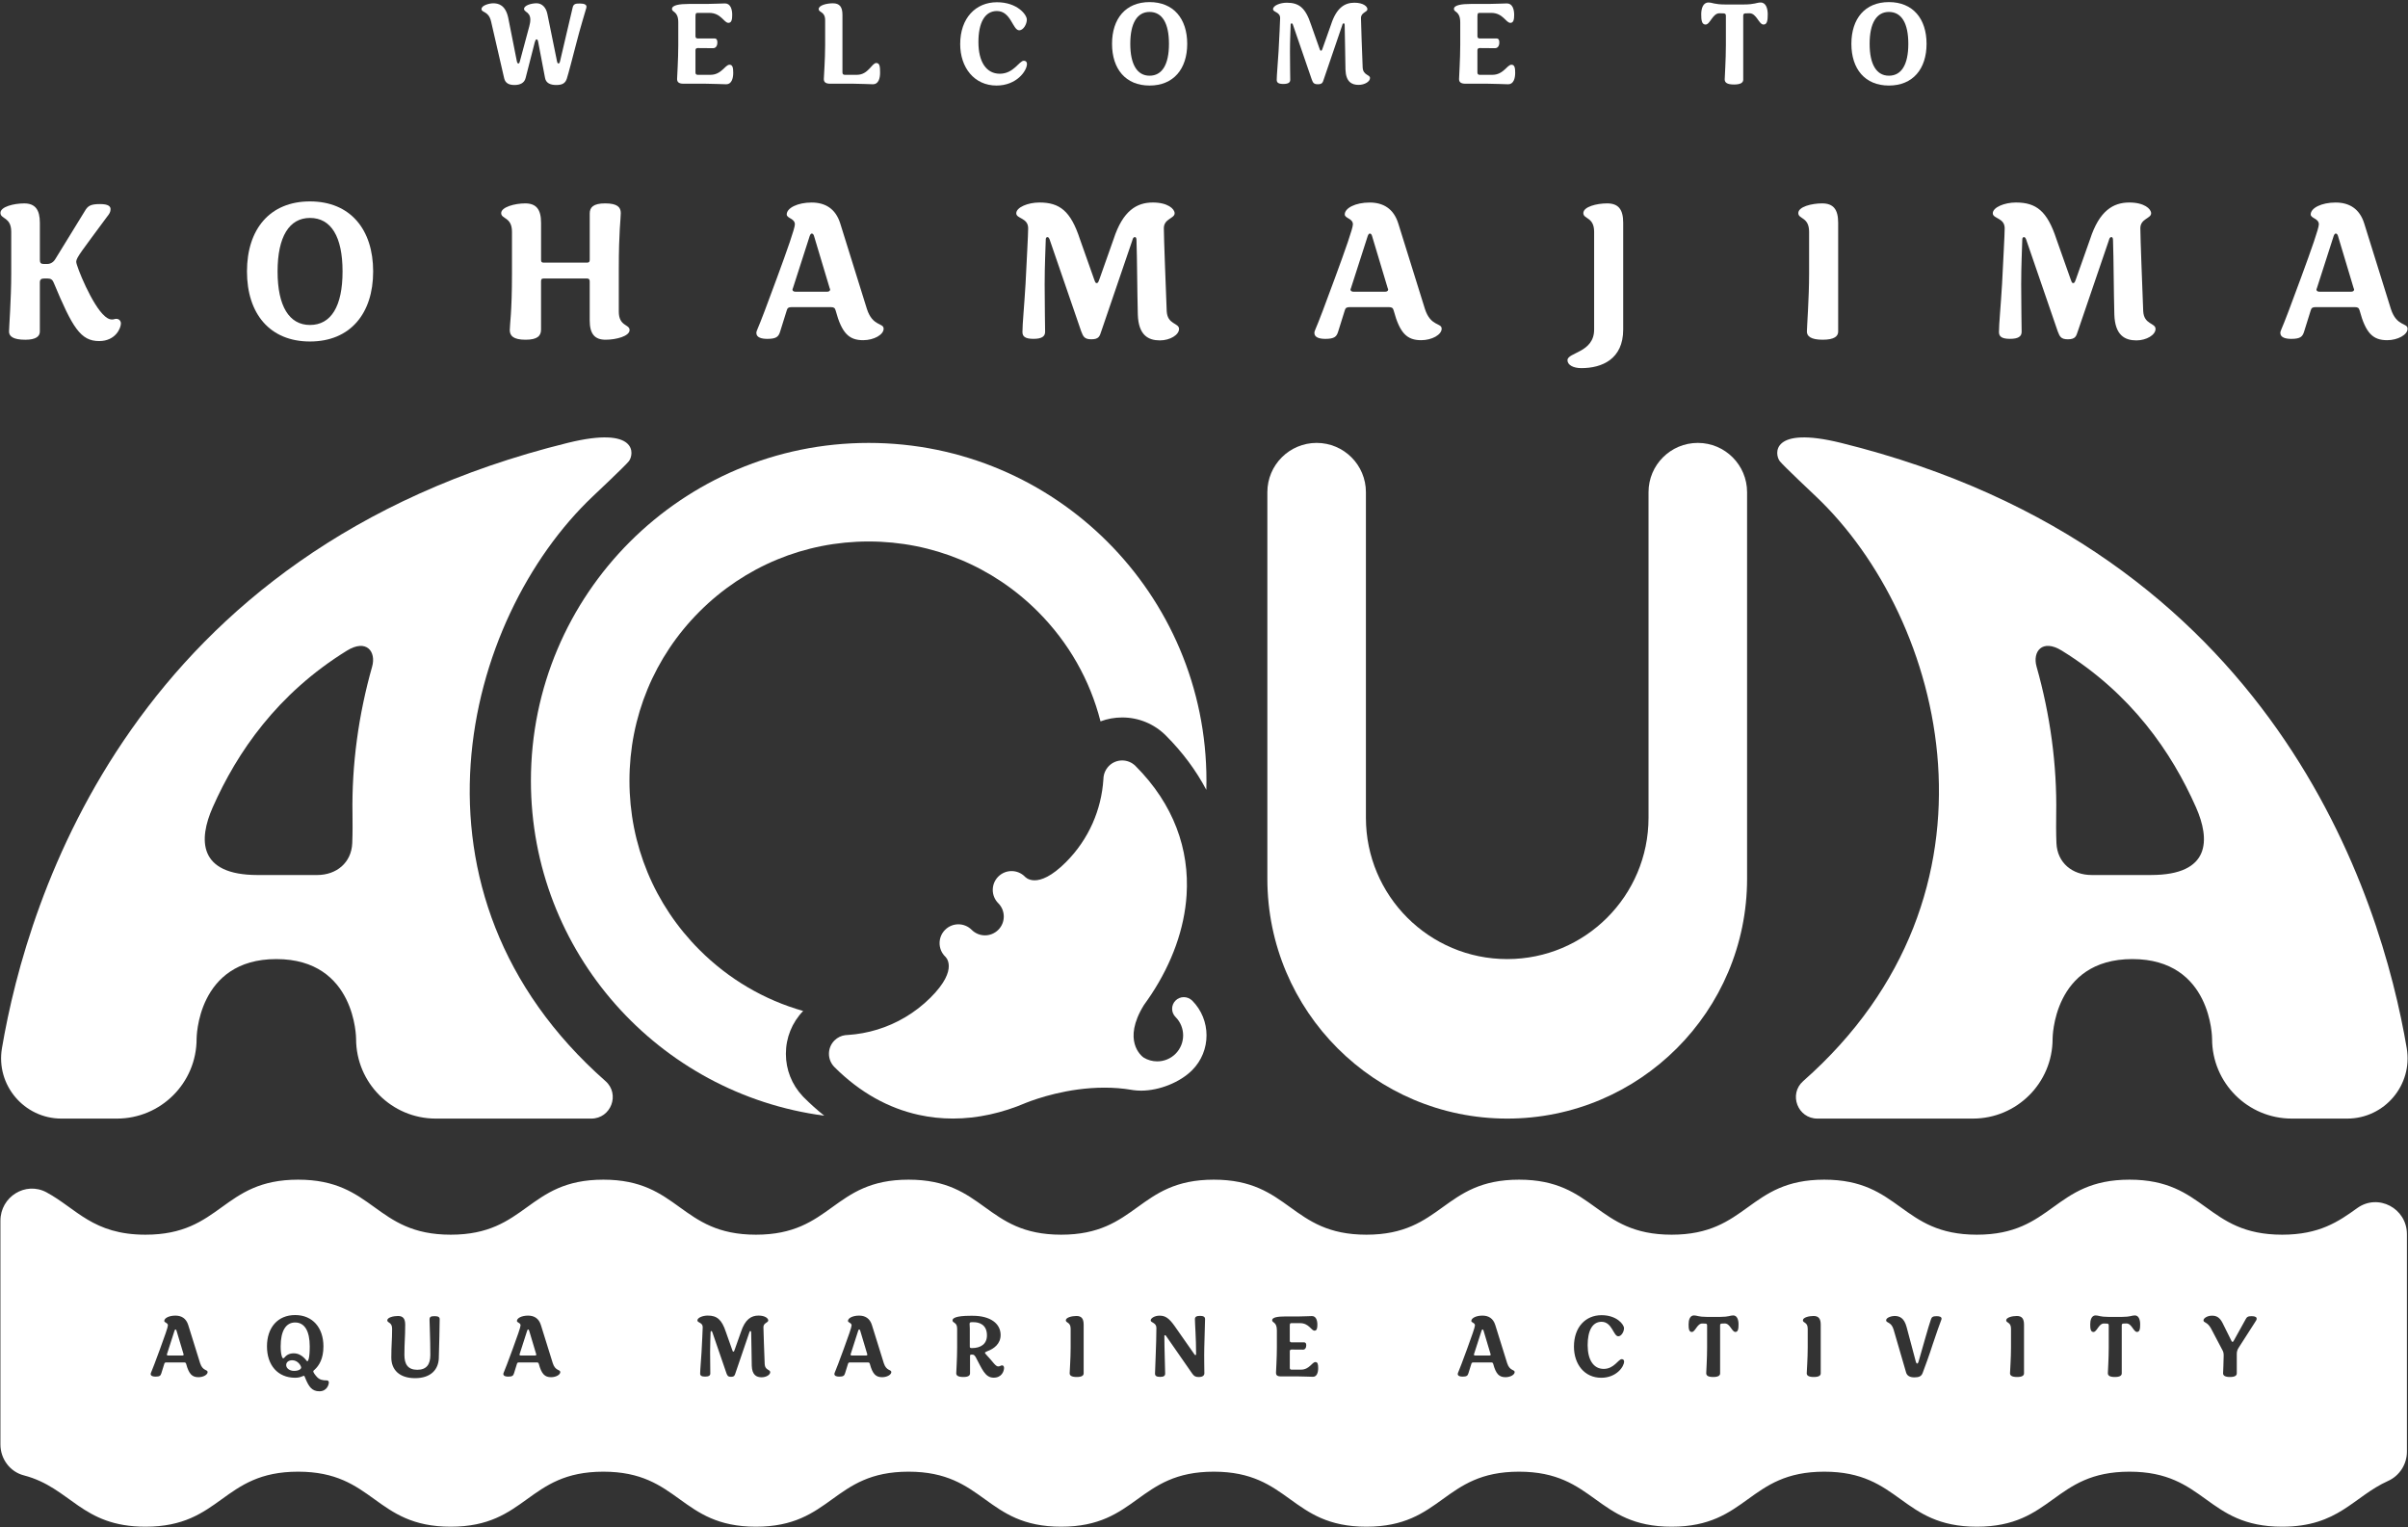 <?xml version="1.0" encoding="utf-8"?>
<!-- Generator: Adobe Illustrator 27.9.0, SVG Export Plug-In . SVG Version: 6.00 Build 0)  -->
<svg version="1.1" xmlns="http://www.w3.org/2000/svg" xmlns:xlink="http://www.w3.org/1999/xlink" x="0px" y="0px"
	 viewBox="0 0 1343.84 852.01" style="enable-background:new 0 0 1343.84 852.01;" xml:space="preserve">
<rect x="0" y="0" width="1343.84" height="852.01" fill="#333333" stroke="none"/>
<style type="text/css">
	.st0{fill:#FFFFFF;}
</style>
<g id="レイヤー_1">
</g>
<g id="レイヤー_2">
	<g>
		<path class="st0" d="M29.98,157.73c-0.61-1.6-1.6-2.34-3.32-2.34H24.7c-1.6,0-2.46,0.49-2.46,2.21v27.41
			c0,2.58-2.09,4.55-8.11,4.55c-6.88,0-9.09-1.97-9.09-4.55c0-2.46,1.23-17.94,1.23-32.32v-23.35c0-8.36-6.02-7-6.02-10.57
			c0-3.44,7.5-5.28,13.27-5.28c6.14,0,8.73,3.56,8.73,10.81v20.77c0,1.6,0.61,2.21,2.09,2.21h2.09c1.6,0,3.32-0.86,4.42-2.7
			l16.47-26.79c1.72-2.95,3.19-3.93,8.6-3.93c4.42,0,5.78,1.23,5.78,2.83s-0.61,2.58-2.09,4.42
			c-13.76,18.68-17.08,22.61-17.08,24.95s8.97,24.58,16.1,30.48c1.6,1.35,2.7,1.72,3.93,1.72c0.98,0,1.47-0.37,2.33-0.37
			c1.72,0,2.58,1.35,2.58,2.58c0,2.58-2.95,9.83-12.17,9.83C44.98,190.29,40.43,182.8,29.98,157.73z"/>
		<path class="st0" d="M137.83,151.46c0-23.6,12.78-39.08,35.15-39.08c22.49,0,35.27,15.61,35.27,39.08
			c0,23.47-12.78,39.08-35.27,39.08C150.61,190.54,137.83,175.05,137.83,151.46z M191.17,151.46c0-19.42-6.39-29.86-18.19-29.86
			c-11.55,0-18.07,10.45-18.07,29.86c0,19.42,6.51,29.86,18.07,29.86C184.78,181.32,191.17,170.88,191.17,151.46z"/>
		<path class="st0" d="M284.49,184.15c0-3.32,1.23-9.59,1.23-31.46v-23.35c0-8.36-6.02-7-6.02-10.45c0-3.32,7.5-5.41,13.4-5.41
			c6.15,0,8.85,3.32,8.85,10.81v20.65c0,1.11,0.25,1.6,1.47,1.6h24.21c1.11,0,1.48-0.49,1.48-1.6v-25.81c0-3.44,1.97-5.65,8.6-5.65
			c6.76,0,8.73,2.09,8.73,5.41s-1.11,9.95-1.11,31.21v23.72c0,8.36,6.02,7,6.02,10.32c0,3.44-7.5,5.41-13.4,5.41
			c-6.14,0-8.85-3.32-8.85-10.81v-21.75c0-0.98-0.37-1.6-1.48-1.6h-24.21c-1.23,0-1.47,0.49-1.47,1.6v26.91
			c0,3.44-1.97,5.65-8.6,5.65C286.45,189.56,284.49,187.34,284.49,184.15z"/>
		<path class="st0" d="M466.34,173.21c-0.37-1.35-0.98-1.84-2.58-1.84h-22.12c-1.6,0-2.21,0.49-2.58,1.84l-3.69,11.8
			c-0.86,2.83-2.09,4.06-7.13,4.06c-2.95,0-6.14-0.62-6.14-3.32c0-0.74,0.37-1.47,0.86-2.7c1.11-2.46,5.41-13.64,10.69-28.14
			c5.78-15.73,9.95-27.53,9.95-29.74c0-3.32-4.55-3.32-4.55-5.53c0-3.56,6.02-6.64,13.89-6.64c7.62,0,13.4,3.44,15.98,11.68
			l14.87,47.68c3.2,9.95,9.34,7.62,9.34,11.06c0,3.32-5.41,6.39-11.43,6.39C473.83,189.8,469.78,185.99,466.34,173.21z
			 M461.67,162.76c0.98,0,1.6-0.49,1.6-1.23c0-0.25-0.12-0.37-0.25-0.74l-8.48-28.27c-0.37-1.48-0.74-2.21-1.47-2.21
			s-1.11,0.98-1.47,2.21l-9.09,28.27c-0.12,0.37-0.25,0.49-0.25,0.74c0,0.74,0.61,1.23,1.6,1.23H461.67z"/>
		<path class="st0" d="M634.99,175.55c-0.37-13.64-0.37-30.6-0.74-41.29c0-1.35-0.25-1.97-0.86-1.97c-0.86,0-1.11,0.49-1.6,2.21
			l-17.21,50.39c-0.86,2.58-1.23,4.42-5.53,4.42c-3.93,0-4.55-1.6-5.65-4.42l-17.33-50.39c-0.49-1.72-0.98-2.21-1.48-2.21
			c-0.74,0-0.98,0.61-0.98,1.47c-0.12,4.92-0.61,14.26-0.61,24.82c0,12.54,0.25,23.35,0.25,26.55c0,2.58-1.84,3.93-6.51,3.93
			c-4.67,0-6.14-1.35-6.14-3.81c0-4.55,0.98-14.13,1.72-26.67c0.61-12.54,1.47-27.53,1.47-31.21c0-5.9-6.64-5.28-6.64-8.36
			c0-3.32,6.51-6.02,12.9-6.02c11.31,0,17.45,4.67,22.61,20.4l7.87,22.24c0.49,1.11,0.61,2.33,1.48,2.33c0.98,0,1.11-1.23,1.6-2.33
			l7.87-22.24c5.16-15.85,12.9-20.4,21.88-20.4c8.36,0,12.17,3.56,12.17,6.02c0,2.95-6.02,2.95-6.02,8.36s1.11,33.06,1.6,46.21
			c0.37,7.62,6.88,6.51,6.88,9.96c0,3.32-5.04,6.39-10.69,6.39C640.89,189.92,635.36,187.1,634.99,175.55z"/>
		<path class="st0" d="M777.76,173.21c-0.37-1.35-0.98-1.84-2.58-1.84h-22.12c-1.6,0-2.21,0.49-2.58,1.84l-3.69,11.8
			c-0.86,2.83-2.09,4.06-7.13,4.06c-2.95,0-6.14-0.62-6.14-3.32c0-0.74,0.37-1.47,0.86-2.7c1.11-2.46,5.41-13.64,10.69-28.14
			c5.78-15.73,9.95-27.53,9.95-29.74c0-3.32-4.55-3.32-4.55-5.53c0-3.56,6.02-6.64,13.89-6.64c7.62,0,13.4,3.44,15.98,11.68
			l14.87,47.68c3.2,9.95,9.34,7.62,9.34,11.06c0,3.32-5.41,6.39-11.43,6.39C785.25,189.8,781.2,185.99,777.76,173.21z
			 M773.09,162.76c0.98,0,1.6-0.49,1.6-1.23c0-0.25-0.12-0.37-0.25-0.74l-8.48-28.27c-0.37-1.48-0.74-2.21-1.47-2.21
			s-1.11,0.98-1.47,2.21l-9.09,28.27c-0.12,0.37-0.25,0.49-0.25,0.74c0,0.74,0.61,1.23,1.6,1.23H773.09z"/>
		<path class="st0" d="M874.77,200.98c0-4.42,14.87-4.18,14.87-17.08v-54.56c0-8.36-6.02-7-6.02-10.45c0-3.56,7.5-5.41,13.27-5.41
			c6.27,0,8.97,3.32,8.97,10.81v59.6c0,16.47-11.8,21.51-23.35,21.51C878.09,205.41,874.77,203.69,874.77,200.98z"/>
		<path class="st0" d="M1008.38,185.01c0-2.46,1.23-18.43,1.23-32.32v-23.35c0-8.36-6.02-7-6.02-10.45c0-3.56,7.5-5.41,13.27-5.41
			c6.27,0,8.97,3.32,8.97,10.81v60.71c0,2.58-2.09,4.55-8.6,4.55C1010.6,189.56,1008.38,187.59,1008.38,185.01z"/>
		<path class="st0" d="M1179.96,175.55c-0.37-13.64-0.37-30.6-0.74-41.29c0-1.35-0.25-1.97-0.86-1.97c-0.86,0-1.11,0.49-1.6,2.21
			l-17.21,50.39c-0.86,2.58-1.23,4.42-5.53,4.42c-3.93,0-4.55-1.6-5.65-4.42l-17.33-50.39c-0.49-1.72-0.98-2.21-1.48-2.21
			c-0.74,0-0.98,0.61-0.98,1.47c-0.12,4.92-0.61,14.26-0.61,24.82c0,12.54,0.25,23.35,0.25,26.55c0,2.58-1.84,3.93-6.51,3.93
			c-4.67,0-6.14-1.35-6.14-3.81c0-4.55,0.98-14.13,1.72-26.67c0.61-12.54,1.47-27.53,1.47-31.21c0-5.9-6.64-5.28-6.64-8.36
			c0-3.32,6.51-6.02,12.9-6.02c11.31,0,17.45,4.67,22.61,20.4l7.87,22.24c0.49,1.11,0.61,2.33,1.47,2.33c0.98,0,1.11-1.23,1.6-2.33
			l7.87-22.24c5.16-15.85,12.9-20.4,21.88-20.4c8.36,0,12.17,3.56,12.17,6.02c0,2.95-6.02,2.95-6.02,8.36s1.11,33.06,1.6,46.21
			c0.37,7.62,6.88,6.51,6.88,9.96c0,3.32-5.04,6.39-10.69,6.39C1185.86,189.92,1180.33,187.1,1179.96,175.55z"/>
		<path class="st0" d="M1316.83,173.21c-0.37-1.35-0.98-1.84-2.58-1.84h-22.12c-1.6,0-2.21,0.49-2.58,1.84l-3.69,11.8
			c-0.86,2.83-2.09,4.06-7.13,4.06c-2.95,0-6.14-0.62-6.14-3.32c0-0.74,0.37-1.47,0.86-2.7c1.11-2.46,5.41-13.64,10.69-28.14
			c5.78-15.73,9.95-27.53,9.95-29.74c0-3.32-4.55-3.32-4.55-5.53c0-3.56,6.02-6.64,13.89-6.64c7.62,0,13.4,3.44,15.98,11.68
			l14.87,47.68c3.2,9.95,9.34,7.62,9.34,11.06c0,3.32-5.41,6.39-11.43,6.39C1324.32,189.8,1320.27,185.99,1316.83,173.21z
			 M1312.16,162.76c0.98,0,1.6-0.49,1.6-1.23c0-0.25-0.12-0.37-0.25-0.74l-8.48-28.27c-0.37-1.48-0.74-2.21-1.47-2.21
			s-1.11,0.98-1.47,2.21l-9.09,28.27c-0.12,0.37-0.25,0.49-0.25,0.74c0,0.74,0.61,1.23,1.6,1.23H1312.16z"/>
		<g>
			<path class="st0" d="M947.5,247.12L947.5,247.12c-15.19,0-27.5,12.31-27.5,27.5v181.64c0,43.55-35.31,78.86-78.86,78.86
				s-78.86-35.31-78.86-78.86V274.62c0-15.19-12.31-27.5-27.5-27.5l0,0c-15.19,0-27.5,12.31-27.5,27.5v215.64
				c0,73.93,59.93,133.86,133.86,133.86S975,564.19,975,490.26V274.62C975,259.43,962.69,247.12,947.5,247.12z"/>
			<path class="st0" d="M447.91,611.58c-6.03-6.42-9.33-14.75-9.33-23.6c0-8.99,3.42-17.45,9.64-23.91
				c-21.65-6.13-41.49-17.71-57.84-34.05c-25.21-25.21-39.1-58.74-39.1-94.4c0-35.66,13.89-69.18,39.1-94.4
				c25.21-25.21,58.74-39.1,94.4-39.1c35.66,0,69.18,13.89,94.4,39.1c17.21,17.21,29.13,38.28,34.98,61.27
				c3.82-1.43,7.9-2.18,12.11-2.18c0,0,0,0,0,0c9.21,0,17.88,3.59,24.39,10.1c9.35,9.35,16.86,19.53,22.56,30.29
				c0.04-1.69,0.07-3.38,0.07-5.07c0-104.11-84.39-188.5-188.5-188.5c-104.11,0-188.5,84.39-188.5,188.5
				c0,95.7,71.32,174.73,163.7,186.87c-3.89-3.1-7.66-6.47-11.3-10.11C448.42,612.12,448.16,611.85,447.91,611.58z"/>
			<path class="st0" d="M660.64,556.36c-1.66,0-3.33,0.63-4.6,1.9c-2.54,2.54-2.54,6.65,0,9.19c5.65,5.65,5.65,14.85,0,20.51
				c-2.82,2.82-6.53,4.23-10.23,4.23c-2.66,0-5.32-0.72-7.65-2.17c-1.12-0.81-12.04-9.39,0.23-29.26c1.43-1.97,2.81-3.95,4.13-5.95
				c0.01-0.01,0.02-0.03,0.03-0.04l0,0c11.55-17.6,18.43-36.53,19.65-55.35c1.64-25.38-7.04-50.57-28.51-72.05
				c-2.05-2.05-4.74-3.07-7.42-3.08c-2.69,0-5.37,1.02-7.42,3.08c-0.27,0.27-0.52,0.56-0.76,0.86c-1.23,1.54-1.97,3.34-2.22,5.19
				l-0.1,1.46c-1.1,16.81-8.06,33.32-20.91,46.17c-8.09,8.09-13.8,10.12-17.5,10.12c-3.73,0-5.41-2.07-5.41-2.07
				c-2.05-2.05-4.74-3.08-7.42-3.08c-2.69,0-5.37,1.03-7.42,3.08c-4.1,4.1-4.1,10.75,0,14.85c4.1,4.1,4.1,10.75,0,14.85
				c-2.05,2.05-4.74,3.08-7.42,3.08c-2.69,0-5.37-1.03-7.42-3.08c-2.05-2.05-4.74-3.08-7.42-3.08c-2.69,0-5.37,1.03-7.42,3.08
				c-4.1,4.1-4.1,10.75,0,14.85c0.01,0.01,8.18,6.67-8.06,22.9c-4.35,4.35-9.13,8.01-14.18,11.01c-9.88,5.87-20.86,9.17-31.99,9.9
				l-1.46,0.1c-2.21,0.29-4.35,1.27-6.05,2.97c-4.1,4.1-4.1,10.75,0,14.85l0,0.01c14.36,14.36,30.39,23,47.02,26.65
				c6.28,1.38,12.65,2.06,19.05,2.06c13.69,0,27.52-3.07,40.93-8.82c5.52-2.18,23.13-8.42,43.65-8.42c4.96,0,10.1,0.36,15.27,1.24
				c0.28,0.05,0.56,0.1,0.84,0.14l0.12,0.01c1.37,0.19,2.78,0.28,4.22,0.28c10.31,0,21.81-4.71,28.5-11.4
				c10.72-10.72,10.72-28.17,0-38.89C663.97,556.99,662.3,556.36,660.64,556.36z"/>
			<g>
				<path class="st0" d="M316.77,247.12C74.28,306.96,15.34,500.91,1.09,584.83c-3.49,20.55,12.38,39.29,33.23,39.29h30.9
					c24.58,0,44.5-19.92,44.5-44.5v0c0,0,0-44.5,44.5-44.5s44.5,44.5,44.5,44.5v0c0,24.58,19.92,44.5,44.5,44.5h86.76
					c11,0,16.19-13.63,7.94-20.91c-119.01-104.87-79.37-257.92-6.99-326.36c0,0,18.18-17.1,20.04-19.53
					C353.92,253.49,356.1,237.41,316.77,247.12z M207.68,371.94c-7.6,26.82-11.44,54.73-10.96,82.31
					c0.06,3.61,0.09,11.01-0.14,16.26c-0.49,10.87-8.8,17.71-19.6,17.71h-33.22c-33.42,0-32.93-19.94-25.07-37.72
					c13.61-30.79,36.08-63.47,74.87-87.44C204.53,356.26,210.04,363.58,207.68,371.94z"/>
			</g>
			<path class="st0" d="M1343.13,584.83c-14.24-83.92-73.19-277.87-315.67-337.71c-39.33-9.71-37.15,6.37-34.21,10.2
				c1.86,2.43,20.04,19.53,20.04,19.53c72.38,68.44,112.02,221.49-6.99,326.36c-8.25,7.27-3.06,20.91,7.94,20.91H1101
				c24.58,0,44.5-19.92,44.5-44.5v0c0,0,0-44.5,44.5-44.5s44.5,44.5,44.5,44.5v0c0,24.58,19.92,44.5,44.5,44.5h30.9
				C1330.75,624.12,1346.62,605.38,1343.13,584.83z M1200.47,488.21h-33.22c-10.79,0-19.11-6.84-19.6-17.71
				c-0.24-5.24-0.21-12.65-0.14-16.26c0.48-27.58-3.36-55.49-10.96-82.31c-2.37-8.36,3.15-15.68,14.12-8.89
				c38.79,23.97,61.26,56.66,74.87,87.44C1233.4,468.28,1233.89,488.21,1200.47,488.21z"/>
		</g>
		<g>
			<path class="st0" d="M295.41,742.78c-0.17-0.66-0.33-0.99-0.66-0.99s-0.5,0.44-0.66,0.99l-4.07,12.65
				c-0.05,0.17-0.11,0.22-0.11,0.33c0,0.33,0.27,0.55,0.71,0.55h7.97c0.44,0,0.71-0.22,0.71-0.55c0-0.11-0.06-0.17-0.11-0.33
				L295.41,742.78z"/>
			<path class="st0" d="M480.16,742.78c-0.16-0.66-0.33-0.99-0.66-0.99s-0.5,0.44-0.66,0.99l-4.07,12.65
				c-0.05,0.17-0.11,0.22-0.11,0.33c0,0.33,0.27,0.55,0.71,0.55h7.97c0.44,0,0.71-0.22,0.71-0.55c0-0.11-0.06-0.17-0.11-0.33
				L480.16,742.78z"/>
			<path class="st0" d="M543.31,737.72h-0.93c-1.04,0-1.27,0.22-1.27,0.99c0,0.66,0.11,1.38,0.11,2.53v10.06
				c0,0.55,0.17,0.88,1.1,0.88c5.06,0,8.47-2.31,8.47-7.09C550.79,738.87,546.28,737.72,543.31,737.72z"/>
			<path class="st0" d="M163.12,758.95c-2.14,0-3.41,1.15-3.41,2.69c0,1.65,1.71,3.25,4.4,3.25c2.58,0,3.96-0.99,3.96-1.87
				C168.07,762.08,166.25,758.95,163.12,758.95z"/>
			<path class="st0" d="M164.71,737.88c-5.17,0-8.08,4.67-8.08,13.36c0,4.89,0.99,6.65,1.38,6.65c0.11,0,0.27-0.05,0.33-0.11
				c0.11-0.05,0.27-0.22,0.33-0.27c0.94-1.1,2.36-2.42,5.22-2.42c4.95,0,7.15,4.45,7.59,4.45c0.5,0,1.38-1.65,1.38-8.3
				C172.85,742.56,169.94,737.88,164.71,737.88z"/>
			<path class="st0" d="M98.61,742.78c-0.17-0.66-0.33-0.99-0.66-0.99s-0.5,0.44-0.66,0.99l-4.07,12.65
				c-0.05,0.17-0.11,0.22-0.11,0.33c0,0.33,0.27,0.55,0.71,0.55h7.97c0.44,0,0.71-0.22,0.71-0.55c0-0.11-0.06-0.17-0.11-0.33
				L98.61,742.78z"/>
			<path class="st0" d="M828.03,742.78c-0.16-0.66-0.33-0.99-0.66-0.99s-0.5,0.44-0.66,0.99l-4.07,12.65
				c-0.05,0.17-0.11,0.22-0.11,0.33c0,0.33,0.27,0.55,0.71,0.55h7.97c0.44,0,0.71-0.22,0.71-0.55c0-0.11-0.06-0.17-0.11-0.33
				L828.03,742.78z"/>
			<path class="st0" d="M1315.49,674.07c-10.42,7.5-21.07,14.83-41.88,14.83c-42.59,0-42.59-30.7-85.18-30.7
				c-42.59,0-42.59,30.7-85.18,30.7c-42.59,0-42.59-30.7-85.17-30.7c-42.59,0-42.59,30.7-85.18,30.7c-42.59,0-42.59-30.7-85.17-30.7
				c-42.58,0-42.58,30.7-85.17,30.7c-42.58,0-42.58-30.7-85.17-30.7c-42.58,0-42.58,30.7-85.17,30.7c-42.59,0-42.59-30.7-85.17-30.7
				s-42.59,30.7-85.17,30.7c-42.59,0-42.59-30.7-85.17-30.7c-42.59,0-42.59,30.7-85.17,30.7c-42.59,0-42.59-30.7-85.17-30.7
				c-42.59,0-42.59,30.7-85.17,30.7c-29.32,0-38.46-14.55-55.21-23.62c-11.67-6.31-25.75,2.41-25.75,15.84v124.8
				c0,8.09,5.34,15.26,13.05,17.26c26.36,6.86,32.02,28.65,67.9,28.65c42.59,0,42.59-30.7,85.17-30.7c42.59,0,42.59,30.7,85.17,30.7
				c42.59,0,42.59-30.7,85.17-30.7c42.59,0,42.59,30.7,85.17,30.7c42.59,0,42.59-30.7,85.17-30.7s42.59,30.7,85.17,30.7
				c42.58,0,42.58-30.7,85.17-30.7c42.58,0,42.58,30.7,85.17,30.7c42.58,0,42.58-30.7,85.17-30.7c42.59,0,42.59,30.7,85.17,30.7
				c42.59,0,42.59-30.7,85.18-30.7c42.59,0,42.59,30.7,85.17,30.7c42.59,0,42.59-30.7,85.18-30.7c42.59,0,42.59,30.7,85.18,30.7
				c31.51,0,39.72-16.8,59.12-25.54c6.38-2.87,10.52-9.27,10.52-16.36V688.66C1343.25,674.15,1327.14,665.69,1315.49,674.07z
				 M110.76,768.41c-3.52,0-5.33-1.71-6.87-7.42c-0.17-0.6-0.44-0.82-1.16-0.82h-9.9c-0.71,0-0.99,0.22-1.15,0.82l-1.65,5.28
				c-0.38,1.26-0.94,1.82-3.19,1.82c-1.32,0-2.75-0.28-2.75-1.49c0-0.33,0.17-0.66,0.39-1.21c0.49-1.1,2.42-6.1,4.78-12.59
				c2.58-7.04,4.45-12.32,4.45-13.31c0-1.48-2.03-1.48-2.03-2.47c0-1.59,2.69-2.97,6.21-2.97c3.41,0,5.99,1.54,7.15,5.22l6.65,21.34
				c1.43,4.45,4.18,3.41,4.18,4.95C115.87,767.03,113.45,768.41,110.76,768.41z M178.24,776.27c-4.12,0-5.94-2.53-7.92-7.48
				c-0.33-0.83-0.44-1.16-0.71-1.16c-0.22,0-0.44,0.17-1.15,0.38c-0.72,0.33-1.98,0.71-3.74,0.71c-9.73,0-15.73-7.04-15.73-17.49
				s5.94-17.49,15.73-17.49c9.73,0,15.78,7.04,15.78,17.49c0,6.98-2.48,10.72-4.84,12.92c-0.49,0.44-0.82,0.61-0.82,1.1
				c0,0.49,1.15,2.14,2.2,3.19c1.43,1.43,3.08,1.76,5.33,1.76c0.77,0,1.15,0.55,1.15,1.15
				C183.52,772.53,182.47,776.27,178.24,776.27z M244.88,758.01c-0.28,5.94-4.23,10.94-13.25,10.94c-8.8,0-13.25-4.73-13.25-11.49
				c0-7.09,0.44-9.4,0.44-16.11c0-3.74-2.69-3.13-2.69-4.67c0-1.59,3.41-2.42,5.99-2.42c2.8,0,4.01,1.49,4.01,4.84
				c0,7.26-0.44,9.68-0.44,16.88c0,5.17,1.92,8.3,7.2,8.3c5.22,0,7.26-3.08,7.26-8.25c0-9.51-0.44-16.94-0.44-19.69
				c0-1.7,0.82-1.98,2.91-1.98s2.75,0.61,2.75,1.71C245.37,738.38,245.1,752.07,244.88,758.01z M307.57,768.41
				c-3.52,0-5.33-1.71-6.87-7.42c-0.17-0.6-0.44-0.82-1.16-0.82h-9.9c-0.71,0-0.99,0.22-1.15,0.82l-1.65,5.28
				c-0.38,1.26-0.94,1.82-3.19,1.82c-1.32,0-2.75-0.28-2.75-1.49c0-0.33,0.17-0.66,0.39-1.21c0.49-1.1,2.42-6.1,4.78-12.59
				c2.58-7.04,4.45-12.32,4.45-13.31c0-1.48-2.03-1.48-2.03-2.47c0-1.59,2.69-2.97,6.21-2.97c3.41,0,5.99,1.54,7.15,5.22l6.65,21.34
				c1.43,4.45,4.18,3.41,4.18,4.95C312.68,767.03,310.26,768.41,307.57,768.41z M425.04,768.46c-2.86,0-5.33-1.26-5.5-6.43
				c-0.16-6.1-0.16-13.69-0.33-18.48c0-0.6-0.11-0.88-0.39-0.88c-0.38,0-0.49,0.22-0.71,0.99l-7.7,22.55
				c-0.39,1.16-0.55,1.98-2.47,1.98c-1.76,0-2.04-0.71-2.53-1.98l-7.75-22.55c-0.22-0.77-0.44-0.99-0.66-0.99
				c-0.33,0-0.44,0.28-0.44,0.66c-0.05,2.2-0.27,6.38-0.27,11.11c0,5.61,0.11,10.45,0.11,11.88c0,1.15-0.82,1.76-2.91,1.76
				s-2.75-0.61-2.75-1.71c0-2.04,0.44-6.32,0.77-11.93c0.27-5.61,0.66-12.32,0.66-13.97c0-2.64-2.97-2.37-2.97-3.74
				c0-1.49,2.92-2.7,5.77-2.7c5.06,0,7.81,2.09,10.12,9.13l3.52,9.95c0.22,0.49,0.27,1.04,0.66,1.04c0.44,0,0.5-0.55,0.72-1.04
				l3.52-9.95c2.31-7.09,5.77-9.13,9.79-9.13c3.74,0,5.44,1.59,5.44,2.7c0,1.32-2.69,1.32-2.69,3.74c0,2.42,0.5,14.79,0.71,20.68
				c0.17,3.41,3.08,2.92,3.08,4.46C429.83,767.09,427.57,768.46,425.04,768.46z M492.31,768.41c-3.52,0-5.33-1.71-6.87-7.42
				c-0.16-0.6-0.44-0.82-1.15-0.82h-9.9c-0.71,0-0.99,0.22-1.15,0.82l-1.65,5.28c-0.38,1.26-0.94,1.82-3.19,1.82
				c-1.32,0-2.75-0.28-2.75-1.49c0-0.33,0.16-0.66,0.38-1.21c0.5-1.1,2.42-6.1,4.78-12.59c2.58-7.04,4.45-12.32,4.45-13.31
				c0-1.48-2.03-1.48-2.03-2.47c0-1.59,2.69-2.97,6.21-2.97c3.41,0,5.99,1.54,7.15,5.22l6.65,21.34c1.43,4.45,4.18,3.41,4.18,4.95
				C497.42,767.03,495,768.41,492.31,768.41z M554.53,768.68c-4.84,0-6.49-4.95-10.06-11.55c-0.66-0.93-0.93-1.32-1.81-1.32h-0.6
				c-0.44,0-0.71,0.17-0.71,0.66v9.79c0,1.16-0.88,2.04-3.68,2.04c-3.08,0-4.01-0.88-4.01-2.04c0-1.1,0.5-8.25,0.5-14.46v-10.5
				c0-3.68-2.58-2.97-2.58-4.62c0-1.1,1.65-2.53,10.01-2.53h1.27c9.79,0,15.56,4.29,15.56,10.72c0,4.95-3.74,7.7-7.37,9.02
				c-1.21,0.55-1.38,0.66-1.38,0.93c0,0.22,0.27,0.5,0.99,1.32c3.41,3.52,4.84,6.27,6.43,6.27c0.99,0,1.48-0.6,2.15-0.6
				c0.82,0,1.1,0.83,1.1,1.43C560.3,765.11,559.04,768.68,554.53,768.68z M604.76,766.26c0,1.16-0.94,2.04-3.85,2.04
				c-2.97,0-3.96-0.88-3.96-2.04c0-1.1,0.55-8.25,0.55-14.46v-10.45c0-3.74-2.69-3.13-2.69-4.67c0-1.59,3.35-2.42,5.94-2.42
				c2.8,0,4.01,1.49,4.01,4.84V766.26z M672.12,766.26c0,1.1-0.88,2.04-2.97,2.04h-0.38c-1.48,0-2.48-0.44-3.52-2.04l-14.52-20.9
				c-0.22-0.33-0.38-0.39-0.55-0.39s-0.38,0.11-0.38,0.44c0,7.15,0.44,17.98,0.44,21.01c0,1.16-0.71,1.82-2.8,1.82
				c-2.14,0-2.86-0.66-2.86-1.82c0-2.53,0.77-16.72,0.77-25.52c0-2.97-3.19-2.86-3.19-4.18c0-1.21,2.2-2.64,4.95-2.64
				c3.19,0,5.22,1.32,8.36,5.72l11.05,15.78c0.27,0.44,0.44,0.5,0.66,0.5c0.17,0,0.33-0.17,0.33-0.5c0-9.02-0.66-17.05-0.66-19.58
				c0-1.15,0.71-1.81,2.86-1.81c2.03,0,2.8,0.66,2.8,1.81c0,1.92-0.27,10.12-0.44,16.11C671.95,756.64,672.12,764.67,672.12,766.26z
				 M732.72,768.18c-1.76,0-5.61-0.22-8.47-0.22h-9.46c-2.2,0-2.69-0.88-2.69-1.98c0-0.88,0.49-8.25,0.49-14.19v-9.51
				c0-4.84-2.64-4.12-2.64-5.66c0-1.59,3.13-2.09,7.04-2.09h7.48c2.97,0,5.99-0.22,7.7-0.22c2.25,0,3.02,2.36,3.02,4.78
				c0,1.98-0.27,3.35-1.59,3.35c-1.87,0-3.08-4.18-8.03-4.18h-2.53c-1.1,0-2.03,0-2.42,0c-0.66,0-0.83,0.33-0.83,1.59v8.19
				c0,0.6,0.33,0.93,0.94,0.93h7.04c0.88,0,1.21,0.61,1.21,1.65c0,1.54-0.71,2.42-1.81,2.42c-0.99,0-4.01-0.05-6.43-0.05
				c-0.6,0-0.94,0.33-0.94,0.93v9.29c0,0.66,0.33,0.99,0.94,0.99h5.33c4.67,0,6.16-4.23,8.03-4.23c1.32,0,1.54,1.38,1.54,3.41
				C735.63,765.76,734.92,768.18,732.72,768.18z M840.19,768.41c-3.52,0-5.33-1.71-6.87-7.42c-0.16-0.6-0.44-0.82-1.15-0.82h-9.9
				c-0.71,0-0.99,0.22-1.15,0.82l-1.65,5.28c-0.38,1.26-0.94,1.82-3.19,1.82c-1.32,0-2.75-0.28-2.75-1.49
				c0-0.33,0.16-0.66,0.38-1.21c0.5-1.1,2.42-6.1,4.78-12.59c2.58-7.04,4.45-12.32,4.45-13.31c0-1.48-2.03-1.48-2.03-2.47
				c0-1.59,2.69-2.97,6.21-2.97c3.41,0,5.99,1.54,7.15,5.22l6.65,21.34c1.43,4.45,4.18,3.41,4.18,4.95
				C845.3,767.03,842.88,768.41,840.19,768.41z M893.61,768.73c-9.35,0-15.23-7.53-15.23-17.38c0-10.94,6.54-17.54,15.4-17.54
				c8.52,0,12.54,5.22,12.54,7.26c0,1.98-1.48,4.51-3.19,4.51c-2.75,0-3.41-8.08-9.35-8.08c-5.11,0-7.75,4.95-7.75,13.03
				c0,8.25,3.3,13.25,8.96,13.25c5.83,0,8.14-5.44,10.06-5.44c0.83,0,1.32,0.5,1.32,1.32C906.37,762.58,902.03,768.73,893.61,768.73
				z M968.47,743.16c-1.98,0-2.91-4.73-5.88-4.73c-0.22,0-0.44,0.06-1.76,0.06c-0.55,0-0.88,0.33-0.88,0.93v26.84
				c0,1.16-0.94,2.04-3.85,2.04c-3.02,0-3.9-0.88-3.9-2.14c0-0.88,0.49-8.19,0.49-14.35v-12.37c0-0.61-0.33-0.93-0.93-0.93
				c-1.27,0-1.54-0.06-1.76-0.06c-2.91,0-3.9,4.73-5.83,4.73c-1.59,0-1.81-1.81-1.81-4.29c0-2.37,0.71-4.95,3.02-4.95
				c1.71,0,2.36,0.82,7.09,0.82h7.64c4.73,0,5.39-0.82,7.15-0.82c2.25,0,2.97,2.58,2.97,4.95
				C970.23,741.35,970.01,743.16,968.47,743.16z M1016.1,766.26c0,1.16-0.94,2.04-3.85,2.04c-2.97,0-3.96-0.88-3.96-2.04
				c0-1.1,0.55-8.25,0.55-14.46v-10.45c0-3.74-2.69-3.13-2.69-4.67c0-1.59,3.35-2.42,5.94-2.42c2.8,0,4.01,1.49,4.01,4.84V766.26z
				 M1083.21,736.89c-0.38,0.94-2.8,7.59-4.62,13.2c-1.87,5.88-4.29,12.48-5.61,15.95c-0.66,1.76-1.92,2.47-4.56,2.47
				c-2.47,0-4.12-0.83-4.67-2.69l-6.98-23.98c-1.32-4.46-4.18-3.58-4.18-5.17s3.19-2.42,4.67-2.42c2.97,0,5.44,1.21,6.76,6.16
				l5.17,19.41c0.17,0.55,0.44,0.99,0.71,0.99c0.33,0,0.6-0.44,0.77-0.99c1.7-5.83,5.72-20.35,6.93-23.65
				c0.44-1.32,1.04-1.81,3.24-1.81c1.65,0,2.69,0.44,2.69,1.38C1083.54,736.07,1083.43,736.34,1083.21,736.89z M1129.55,766.26
				c0,1.16-0.94,2.04-3.85,2.04c-2.97,0-3.96-0.88-3.96-2.04c0-1.1,0.55-8.25,0.55-14.46v-10.45c0-3.74-2.69-3.13-2.69-4.67
				c0-1.59,3.35-2.42,5.94-2.42c2.8,0,4.01,1.49,4.01,4.84V766.26z M1192.61,743.16c-1.98,0-2.92-4.73-5.88-4.73
				c-0.22,0-0.44,0.06-1.76,0.06c-0.55,0-0.88,0.33-0.88,0.93v26.84c0,1.16-0.94,2.04-3.85,2.04c-3.02,0-3.9-0.88-3.9-2.14
				c0-0.88,0.49-8.19,0.49-14.35v-12.37c0-0.61-0.33-0.93-0.93-0.93c-1.27,0-1.54-0.06-1.76-0.06c-2.92,0-3.9,4.73-5.83,4.73
				c-1.59,0-1.81-1.81-1.81-4.29c0-2.37,0.71-4.95,3.02-4.95c1.7,0,2.36,0.82,7.09,0.82h7.64c4.73,0,5.39-0.82,7.15-0.82
				c2.25,0,2.97,2.58,2.97,4.95C1194.37,741.35,1194.15,743.16,1192.61,743.16z M1258.41,737.83l-9.18,14.3
				c-0.6,0.99-0.94,1.98-0.94,3.24v10.89c0,1.16-0.93,2.04-3.79,2.04c-2.91,0-3.85-0.88-3.85-2.04c0-0.99,0.33-6.71,0.33-10.01
				c0-1.43-0.27-2.14-0.66-2.86l-6.43-12.21c-2.09-3.79-4.18-3.02-4.18-4.51c0-1.15,2.09-2.58,4.78-2.58c2.48,0,4.23,0.94,5.83,4.01
				l4.84,9.73c0.22,0.44,0.38,0.88,0.77,0.88c0.33,0,0.55-0.44,0.83-0.94l6.43-11.6c0.71-1.32,1.21-1.81,3.41-1.81
				s2.8,0.71,2.8,1.38S1258.96,736.95,1258.41,737.83z"/>
		</g>
	</g>
	<g>
		<path class="st0" d="M281.37,43.71l-7.32-31.77c-1.39-5.93-5.34-4.76-5.34-6.88c0-2.12,4.47-3.22,6.52-3.22
			c2.78,0,6.88,0.81,8.42,8.2l4.76,24.01c0.15,0.81,0.44,1.39,0.88,1.39c0.51,0,0.73-0.73,0.88-1.39l5.2-19.33
			c0.37-1.39,0.59-2.49,0.59-3.81c0-2.49-1.32-3.66-2.34-4.32c-0.59-0.51-1.17-0.88-1.17-1.61c0-1.9,3.88-3.15,7.03-3.15
			c2.93,0,5.27,2.27,6,6l5.34,26.21c0.15,0.81,0.37,1.39,0.88,1.39c0.44,0,0.73-0.66,0.88-1.39l6.96-29.65
			c0.44-2.34,1.83-2.42,4.17-2.42c2.27,0,3.59,0.59,3.59,1.76c0,0.51-0.15,0.95-0.37,1.61c-0.51,1.9-3.15,10.32-5.27,18.67
			c-2.12,8.2-4.47,17.21-5.34,19.91c-0.88,2.64-2.64,3.51-5.93,3.51c-3.15,0-5.71-1.02-6.22-3.95l-3.81-19.99
			c-0.15-0.88-0.37-1.54-0.95-1.54c-0.37,0-0.73,0.73-0.95,1.54l-5.12,19.99c-0.66,2.85-3.15,3.95-6.22,3.95
			C284.08,47.44,282.02,46.42,281.37,43.71z"/>
		<path class="st0" d="M394.05,46.71h-12.59c-2.93,0-3.59-1.17-3.59-2.64c0-1.17,0.66-10.98,0.66-18.89V12.52
			c0-6.44-3.51-5.49-3.51-7.54c0-2.12,4.17-2.78,9.37-2.78h9.96c3.95,0,7.98-0.29,10.25-0.29c3,0,4.03,3.15,4.03,6.37
			c0,2.64-0.37,4.47-2.12,4.47c-2.49,0-4.1-5.56-10.69-5.56h-3.37c-1.46,0-2.71,0-3.22,0c-0.88,0-1.1,0.44-1.1,2.12v10.91
			c0,0.81,0.44,1.24,1.24,1.24h9.37c1.17,0,1.61,0.81,1.61,2.2c0,2.05-0.95,3.22-2.42,3.22c-1.32,0-5.34-0.07-8.57-0.07
			c-0.81,0-1.24,0.44-1.24,1.24v12.37c0,0.88,0.44,1.32,1.24,1.32h7.1c6.22,0,8.2-5.64,10.69-5.64c1.76,0,2.05,1.83,2.05,4.54
			c0,3.15-0.95,6.37-3.88,6.37C402.98,47,397.86,46.71,394.05,46.71z"/>
		<path class="st0" d="M476.53,46.71h-13.18c-2.93,0-3.59-1.17-3.59-2.64c0-1.54,0.73-10.62,0.73-18.89V11.28
			c0-4.98-3.59-4.17-3.59-6.22c0-2.12,4.47-3.22,7.91-3.22c3.73,0,5.34,1.98,5.34,6.44v32.14c0,0.88,0.44,1.32,1.24,1.32h6.88
			c6.3,0,8.27-6.59,10.76-6.59c1.98,0,2.12,2.12,2.12,5.49c0,3.15-0.95,6.37-3.95,6.37C484.88,47,480.48,46.71,476.53,46.71z"/>
		<path class="st0" d="M535.86,24.6c0-14.57,8.71-23.35,20.5-23.35c11.35,0,16.69,6.96,16.69,9.66c0,2.64-1.98,6-4.25,6
			c-3.66,0-4.54-10.76-12.45-10.76c-6.81,0-10.32,6.59-10.32,17.35c0,10.98,4.39,17.64,11.93,17.64c7.76,0,10.83-7.25,13.4-7.25
			c1.1,0,1.76,0.66,1.76,1.76c0,3.88-5.78,12.08-16.99,12.08C543.7,47.73,535.86,37.7,535.86,24.6z"/>
		<path class="st0" d="M620.6,24.45c0-14.06,7.61-23.28,20.94-23.28c13.4,0,21.01,9.3,21.01,23.28s-7.61,23.28-21.01,23.28
			C628.21,47.73,620.6,38.51,620.6,24.45z M652.37,24.45c0-11.57-3.81-17.79-10.83-17.79c-6.88,0-10.76,6.22-10.76,17.79
			s3.88,17.79,10.76,17.79C648.56,42.24,652.37,36.02,652.37,24.45z"/>
		<path class="st0" d="M750.87,38.8c-0.22-8.13-0.22-18.23-0.44-24.6c0-0.81-0.15-1.17-0.51-1.17c-0.51,0-0.66,0.29-0.95,1.32
			l-10.25,30.02c-0.51,1.54-0.73,2.64-3.29,2.64c-2.34,0-2.71-0.95-3.37-2.64l-10.32-30.02c-0.29-1.03-0.59-1.32-0.88-1.32
			c-0.44,0-0.59,0.37-0.59,0.88c-0.07,2.93-0.37,8.49-0.37,14.79c0,7.47,0.15,13.91,0.15,15.81c0,1.54-1.1,2.34-3.88,2.34
			c-2.78,0-3.66-0.81-3.66-2.27c0-2.71,0.59-8.42,1.02-15.89c0.37-7.47,0.88-16.4,0.88-18.6c0-3.51-3.95-3.15-3.95-4.98
			c0-1.98,3.88-3.59,7.69-3.59c6.74,0,10.4,2.78,13.47,12.15l4.69,13.25c0.29,0.66,0.37,1.39,0.88,1.39c0.59,0,0.66-0.73,0.95-1.39
			l4.69-13.25c3.07-9.44,7.69-12.15,13.03-12.15c4.98,0,7.25,2.12,7.25,3.59c0,1.76-3.59,1.76-3.59,4.98s0.66,19.69,0.95,27.53
			c0.22,4.54,4.1,3.88,4.1,5.93c0,1.98-3,3.81-6.37,3.81C754.38,47.37,751.09,45.68,750.87,38.8z"/>
		<path class="st0" d="M830.44,46.71h-12.59c-2.93,0-3.59-1.17-3.59-2.64c0-1.17,0.66-10.98,0.66-18.89V12.52
			c0-6.44-3.51-5.49-3.51-7.54c0-2.12,4.17-2.78,9.37-2.78h9.96c3.95,0,7.98-0.29,10.25-0.29c3,0,4.03,3.15,4.03,6.37
			c0,2.64-0.37,4.47-2.12,4.47c-2.49,0-4.1-5.56-10.69-5.56h-3.37c-1.46,0-2.71,0-3.22,0c-0.88,0-1.1,0.44-1.1,2.12v10.91
			c0,0.81,0.44,1.24,1.24,1.24h9.37c1.17,0,1.61,0.81,1.61,2.2c0,2.05-0.95,3.22-2.42,3.22c-1.32,0-5.34-0.07-8.57-0.07
			c-0.81,0-1.24,0.44-1.24,1.24v12.37c0,0.88,0.44,1.32,1.24,1.32h7.1c6.22,0,8.2-5.64,10.69-5.64c1.76,0,2.05,1.83,2.05,4.54
			c0,3.15-0.95,6.37-3.88,6.37C839.37,47,834.25,46.71,830.44,46.71z"/>
		<path class="st0" d="M962.51,44.29c0-1.17,0.66-10.91,0.66-19.11V8.71c0-0.81-0.44-1.24-1.24-1.24c-1.68,0-2.05-0.07-2.34-0.07
			c-3.88,0-5.2,6.3-7.76,6.3c-2.12,0-2.42-2.42-2.42-5.71c0-3.15,0.95-6.59,4.03-6.59c2.27,0,3.15,1.1,9.44,1.1h10.18
			c6.3,0,7.17-1.1,9.52-1.1c3,0,3.95,3.44,3.95,6.59c0,3.29-0.29,5.71-2.34,5.71c-2.64,0-3.88-6.3-7.83-6.3
			c-0.29,0-0.59,0.07-2.34,0.07c-0.73,0-1.17,0.44-1.17,1.24v35.73c0,1.54-1.24,2.71-5.12,2.71
			C963.68,47.15,962.51,45.98,962.51,44.29z"/>
		<path class="st0" d="M1033.21,24.45c0-14.06,7.61-23.28,20.94-23.28c13.4,0,21.01,9.3,21.01,23.28s-7.61,23.28-21.01,23.28
			C1040.82,47.73,1033.21,38.51,1033.21,24.45z M1064.98,24.45c0-11.57-3.81-17.79-10.83-17.79c-6.88,0-10.76,6.22-10.76,17.79
			s3.88,17.79,10.76,17.79C1061.18,42.24,1064.98,36.02,1064.98,24.45z"/>
	</g>
	<g>
	</g>
	<g>
	</g>
	<g>
	</g>
	<g>
	</g>
	<g>
	</g>
	<g>
	</g>
</g>
</svg>
